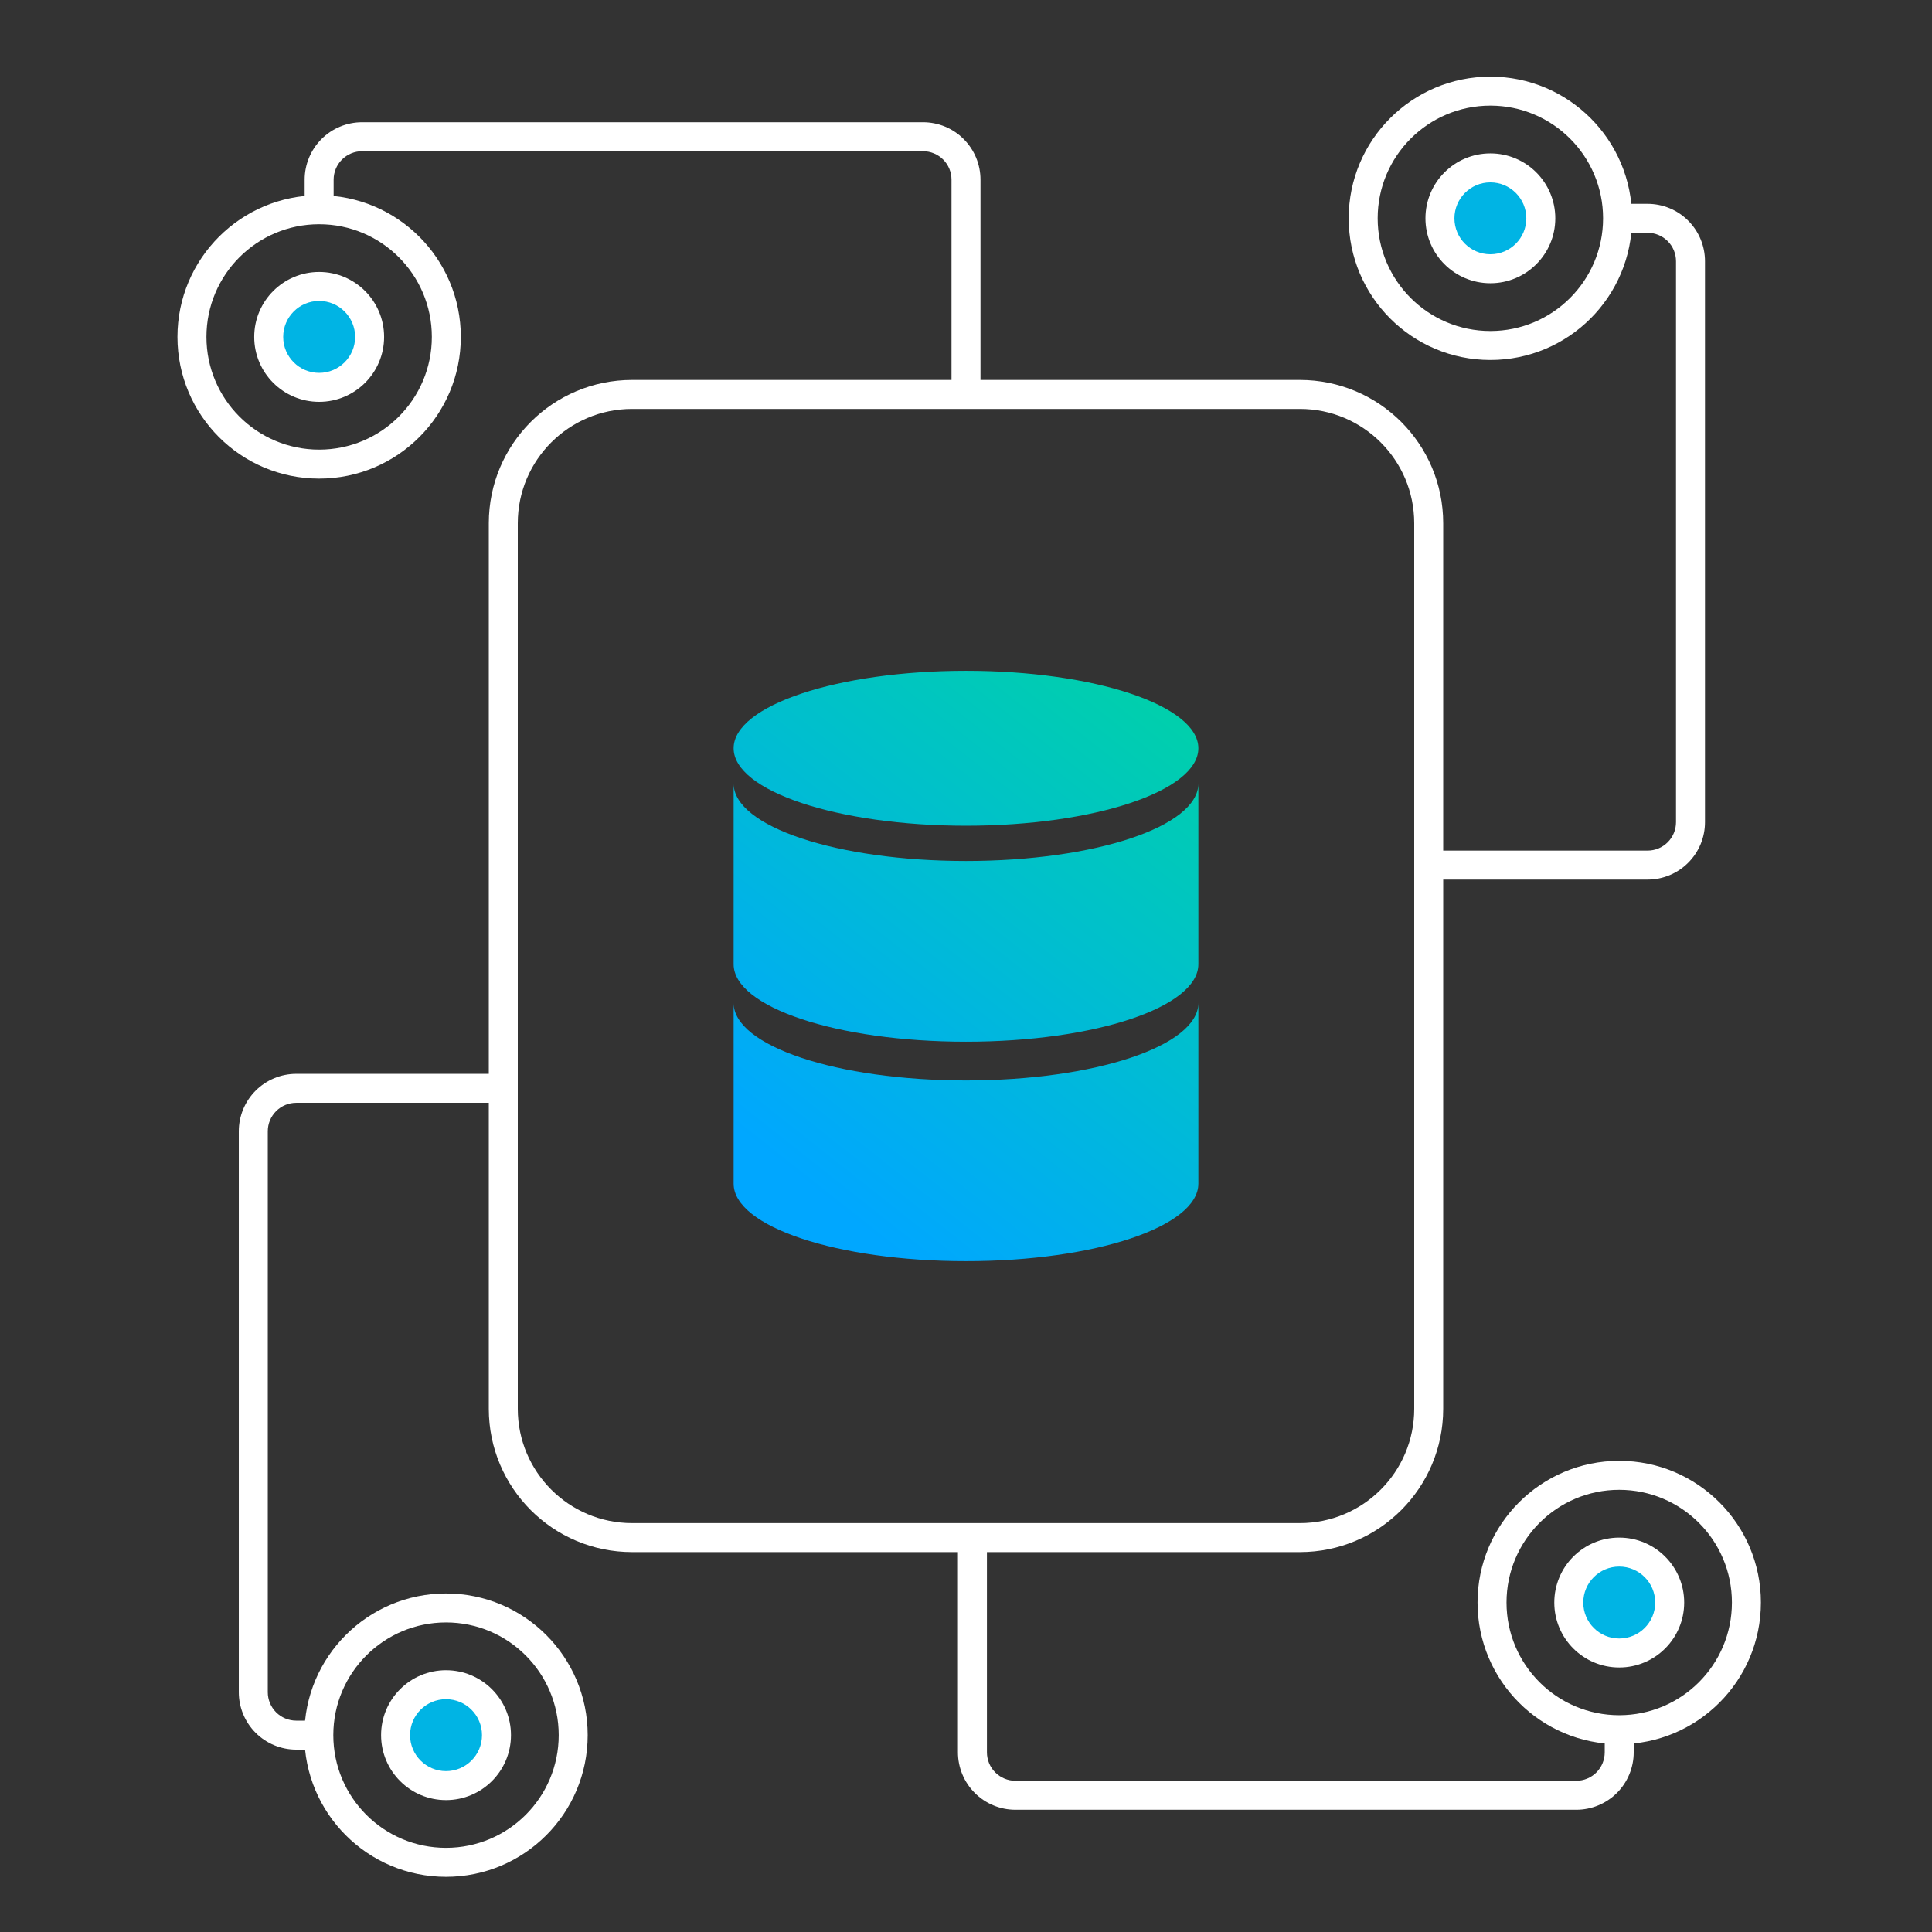 <svg width="48" height="48" viewBox="0 0 48 48" fill="none" xmlns="http://www.w3.org/2000/svg">
<rect x="0" y="0" width="48" height="48" fill="#333333" stroke="none"/>
<path fill-rule="evenodd" clip-rule="evenodd" d="M15.704 10.16C14.136 10.16 12.864 11.431 12.864 13V35.001C12.864 36.57 14.136 37.841 15.704 37.841H32.296C33.864 37.841 35.136 36.57 35.136 35.001V13C35.136 11.431 33.864 10.16 32.296 10.16H15.704ZM12.144 13C12.144 11.034 13.738 9.44 15.704 9.44H32.296C34.262 9.44 35.856 11.034 35.856 13V35.001C35.856 36.967 34.262 38.561 32.296 38.561H15.704C13.738 38.561 12.144 36.967 12.144 35.001V13Z" fill="white"/>
<path d="M24 20.515C27.189 20.515 29.773 19.653 29.773 18.59C29.773 17.528 27.189 16.666 24 16.666C20.811 16.666 18.227 17.528 18.227 18.59C18.227 19.653 20.811 20.515 24 20.515Z" fill="url(#paint0_linear_26_4889)"/>
<path d="M29.773 24.919V29.408C29.773 30.474 27.207 31.333 24 31.333C20.793 31.333 18.227 30.473 18.227 29.408V24.919C18.227 25.985 20.793 26.843 24 26.843C27.207 26.843 29.773 25.983 29.773 24.919Z" fill="url(#paint1_linear_26_4889)"/>
<path d="M29.773 19.467V23.956C29.773 25.023 27.207 25.881 24 25.881C20.793 25.881 18.227 25.021 18.227 23.956V19.467C18.227 20.534 20.793 21.391 24 21.391C27.207 21.391 29.773 20.534 29.773 19.467Z" fill="url(#paint2_linear_26_4889)"/>
<path fill-rule="evenodd" clip-rule="evenodd" d="M40.229 37.014C38.683 37.014 37.429 38.268 37.429 39.814C37.429 41.361 38.683 42.614 40.229 42.614C41.776 42.614 43.029 41.361 43.029 39.814C43.029 38.268 41.776 37.014 40.229 37.014ZM36.709 39.814C36.709 37.87 38.285 36.294 40.229 36.294C42.173 36.294 43.749 37.87 43.749 39.814C43.749 41.758 42.173 43.334 40.229 43.334C38.285 43.334 36.709 41.758 36.709 39.814Z" fill="white"/>
<path d="M40.229 41.068C40.922 41.068 41.483 40.507 41.483 39.815C41.483 39.123 40.922 38.562 40.229 38.562C39.537 38.562 38.976 39.123 38.976 39.815C38.976 40.507 39.537 41.068 40.229 41.068Z" fill="#00B4E4"/>
<path fill-rule="evenodd" clip-rule="evenodd" d="M40.229 38.921C39.736 38.921 39.336 39.321 39.336 39.815C39.336 40.308 39.736 40.708 40.229 40.708C40.723 40.708 41.123 40.308 41.123 39.815C41.123 39.321 40.723 38.921 40.229 38.921ZM38.616 39.815C38.616 38.923 39.338 38.201 40.229 38.201C41.12 38.201 41.843 38.923 41.843 39.815C41.843 40.706 41.12 41.428 40.229 41.428C39.338 41.428 38.616 40.706 38.616 39.815Z" fill="white"/>
<path fill-rule="evenodd" clip-rule="evenodd" d="M7.929 5.571C6.383 5.571 5.129 6.824 5.129 8.371C5.129 9.917 6.383 11.171 7.929 11.171C9.476 11.171 10.729 9.917 10.729 8.371C10.729 6.824 9.476 5.571 7.929 5.571ZM4.409 8.371C4.409 6.427 5.985 4.851 7.929 4.851C9.873 4.851 11.449 6.427 11.449 8.371C11.449 10.315 9.873 11.891 7.929 11.891C5.985 11.891 4.409 10.315 4.409 8.371Z" fill="white"/>
<path d="M7.929 9.624C8.622 9.624 9.183 9.063 9.183 8.371C9.183 7.678 8.622 7.117 7.929 7.117C7.237 7.117 6.676 7.678 6.676 8.371C6.676 9.063 7.237 9.624 7.929 9.624Z" fill="#00B4E4"/>
<path fill-rule="evenodd" clip-rule="evenodd" d="M7.929 7.477C7.436 7.477 7.036 7.877 7.036 8.371C7.036 8.864 7.436 9.264 7.929 9.264C8.423 9.264 8.823 8.864 8.823 8.371C8.823 7.877 8.423 7.477 7.929 7.477ZM6.316 8.371C6.316 7.48 7.038 6.757 7.929 6.757C8.82 6.757 9.543 7.48 9.543 8.371C9.543 9.262 8.82 9.984 7.929 9.984C7.038 9.984 6.316 9.262 6.316 8.371Z" fill="white"/>
<path fill-rule="evenodd" clip-rule="evenodd" d="M8.996 3.757C8.809 3.757 8.629 3.832 8.496 3.964C8.364 4.097 8.289 4.276 8.289 4.464V5.21H7.569V4.464C7.569 4.085 7.72 3.723 7.987 3.455C8.255 3.187 8.618 3.037 8.996 3.037H22.933C23.312 3.037 23.675 3.187 23.942 3.455C24.21 3.723 24.36 4.085 24.36 4.464V9.797H23.64V4.464C23.64 4.276 23.566 4.097 23.433 3.964C23.3 3.832 23.121 3.757 22.933 3.757H8.996Z" fill="white"/>
<path fill-rule="evenodd" clip-rule="evenodd" d="M37.028 2.624C35.482 2.624 34.228 3.877 34.228 5.424C34.228 6.97 35.482 8.224 37.028 8.224C38.574 8.224 39.828 6.97 39.828 5.424C39.828 3.877 38.574 2.624 37.028 2.624ZM33.508 5.424C33.508 3.48 35.084 1.904 37.028 1.904C38.972 1.904 40.548 3.48 40.548 5.424C40.548 7.368 38.972 8.944 37.028 8.944C35.084 8.944 33.508 7.368 33.508 5.424Z" fill="white"/>
<path d="M37.028 6.678C37.72 6.678 38.281 6.116 38.281 5.424C38.281 4.732 37.72 4.171 37.028 4.171C36.336 4.171 35.775 4.732 35.775 5.424C35.775 6.116 36.336 6.678 37.028 6.678Z" fill="#00B4E4"/>
<path fill-rule="evenodd" clip-rule="evenodd" d="M37.028 4.531C36.535 4.531 36.135 4.931 36.135 5.424C36.135 5.917 36.535 6.317 37.028 6.317C37.521 6.317 37.921 5.917 37.921 5.424C37.921 4.931 37.521 4.531 37.028 4.531ZM35.415 5.424C35.415 4.533 36.137 3.811 37.028 3.811C37.919 3.811 38.641 4.533 38.641 5.424C38.641 6.315 37.919 7.037 37.028 7.037C36.137 7.037 35.415 6.315 35.415 5.424Z" fill="white"/>
<path fill-rule="evenodd" clip-rule="evenodd" d="M40.933 5.784H40.188V5.064H40.933C41.312 5.064 41.675 5.214 41.942 5.482C42.21 5.749 42.36 6.112 42.36 6.491V20.427C42.36 20.805 42.21 21.168 41.942 21.435C41.675 21.703 41.312 21.853 40.933 21.853H35.6V21.133H40.933C41.121 21.133 41.3 21.059 41.433 20.926C41.566 20.794 41.64 20.614 41.64 20.427V6.491C41.64 6.303 41.566 6.123 41.433 5.991C41.3 5.858 41.121 5.784 40.933 5.784Z" fill="white"/>
<path fill-rule="evenodd" clip-rule="evenodd" d="M24.52 38.203V43.536C24.52 43.723 24.594 43.903 24.727 44.036C24.86 44.168 25.039 44.243 25.227 44.243H39.163C39.35 44.243 39.53 44.168 39.662 44.036C39.795 43.903 39.869 43.723 39.869 43.536V42.789H40.589V43.536C40.589 43.914 40.439 44.277 40.172 44.545C39.904 44.812 39.541 44.963 39.163 44.963H25.227C24.848 44.963 24.485 44.812 24.218 44.545C23.95 44.277 23.8 43.914 23.8 43.536V38.203H24.52Z" fill="white"/>
<path fill-rule="evenodd" clip-rule="evenodd" d="M11.081 40.309C9.535 40.309 8.281 41.563 8.281 43.109C8.281 44.656 9.535 45.909 11.081 45.909C12.628 45.909 13.881 44.656 13.881 43.109C13.881 41.563 12.628 40.309 11.081 40.309ZM7.561 43.109C7.561 41.165 9.137 39.589 11.081 39.589C13.025 39.589 14.601 41.165 14.601 43.109C14.601 45.053 13.025 46.629 11.081 46.629C9.137 46.629 7.561 45.053 7.561 43.109Z" fill="white"/>
<path d="M11.081 44.363C11.774 44.363 12.335 43.801 12.335 43.109C12.335 42.417 11.774 41.856 11.081 41.856C10.389 41.856 9.828 42.417 9.828 43.109C9.828 43.801 10.389 44.363 11.081 44.363Z" fill="#00B4E4"/>
<path fill-rule="evenodd" clip-rule="evenodd" d="M11.081 42.216C10.588 42.216 10.188 42.616 10.188 43.109C10.188 43.603 10.588 44.003 11.081 44.003C11.575 44.003 11.975 43.603 11.975 43.109C11.975 42.616 11.575 42.216 11.081 42.216ZM9.468 43.109C9.468 42.218 10.19 41.496 11.081 41.496C11.972 41.496 12.695 42.218 12.695 43.109C12.695 44 11.972 44.723 11.081 44.723C10.19 44.723 9.468 44 9.468 43.109Z" fill="white"/>
<path fill-rule="evenodd" clip-rule="evenodd" d="M7.36 27.399C7.173 27.399 6.993 27.473 6.86 27.606C6.728 27.738 6.653 27.918 6.653 28.105V42.043C6.653 42.23 6.728 42.41 6.86 42.542C6.993 42.675 7.173 42.749 7.36 42.749H8.107V43.469H7.36C6.982 43.469 6.619 43.319 6.351 43.051C6.084 42.784 5.933 42.421 5.933 42.043V28.105C5.933 27.727 6.084 27.364 6.351 27.097C6.619 26.829 6.982 26.679 7.36 26.679H12.693V27.399H7.36Z" fill="white"/>
<defs>
<linearGradient id="paint0_linear_26_4889" x1="29.715" y1="11.358" x2="17.199" y2="27.198" gradientUnits="userSpaceOnUse">
<stop stop-color="#00DE8E"/>
<stop offset="1" stop-color="#00A7FF"/>
</linearGradient>
<linearGradient id="paint1_linear_26_4889" x1="33.947" y1="14.701" x2="21.431" y2="30.541" gradientUnits="userSpaceOnUse">
<stop stop-color="#00DE8E"/>
<stop offset="1" stop-color="#00A7FF"/>
</linearGradient>
<linearGradient id="paint2_linear_26_4889" x1="31.292" y1="12.605" x2="18.777" y2="28.445" gradientUnits="userSpaceOnUse">
<stop stop-color="#00DE8E"/>
<stop offset="1" stop-color="#00A7FF"/>
</linearGradient>
</defs>
</svg>
